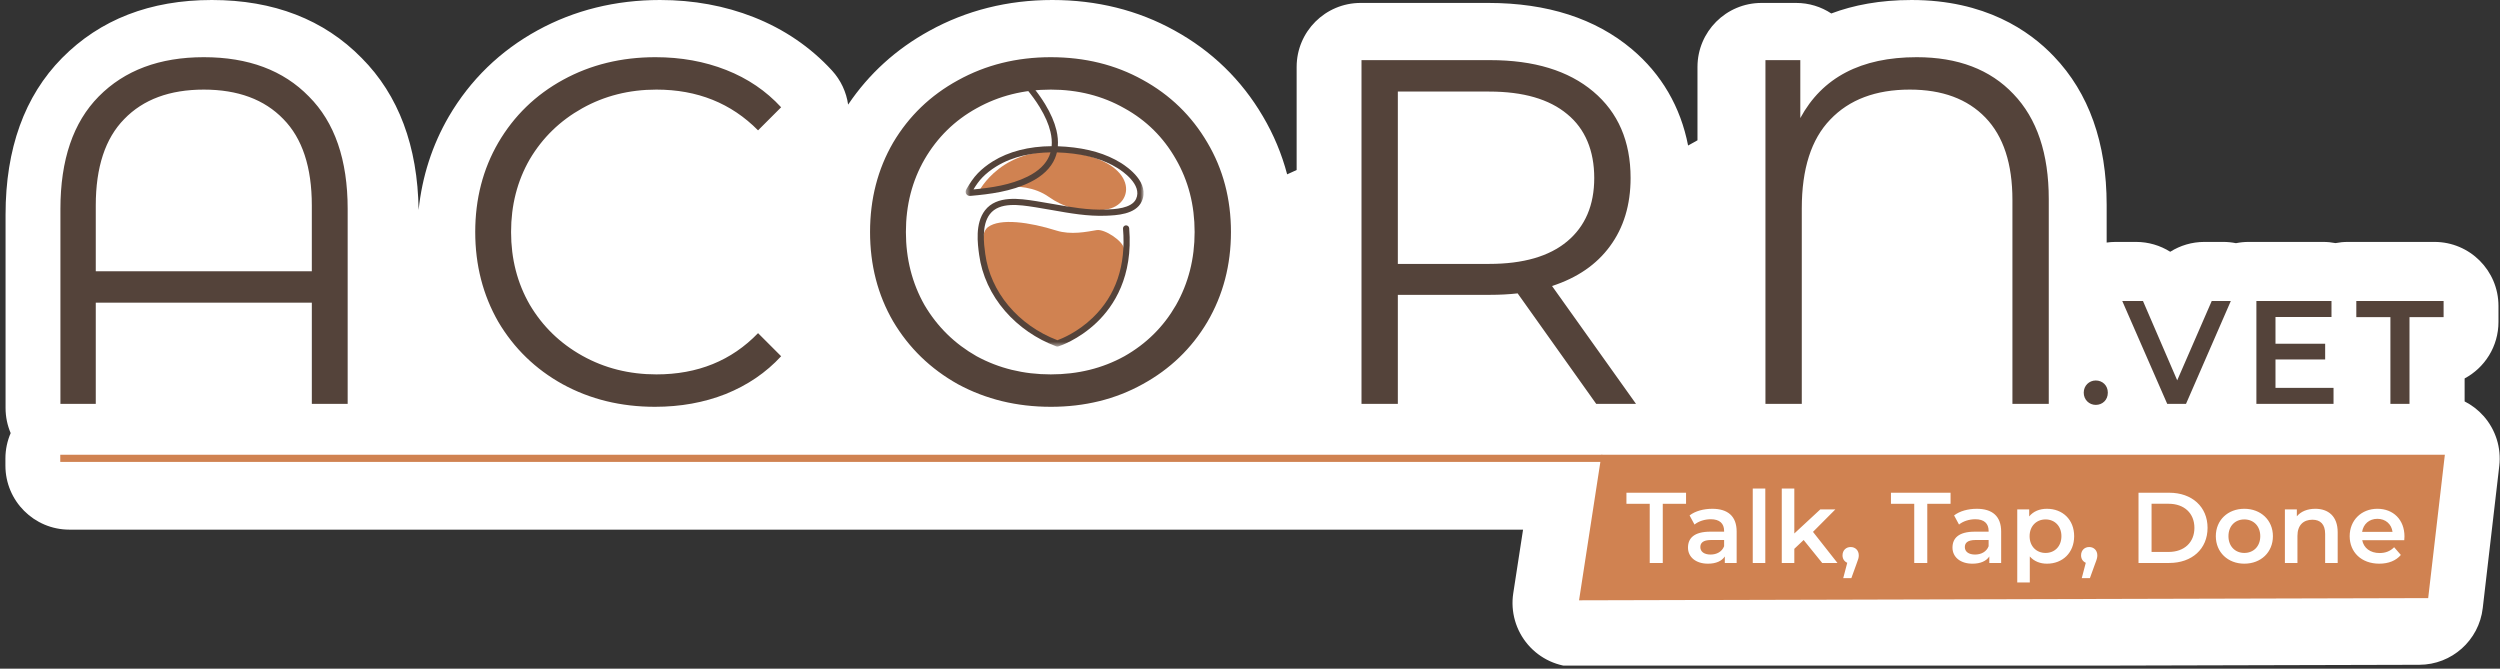 <svg width="501" height="134" viewBox="0 0 501 134" fill="none" xmlns="http://www.w3.org/2000/svg">
<rect x="0" y="0" width="501" height="134" fill="#333333" stroke="none"/>
<g clip-path="url(#clip0_1_2056)">
<path d="M497.693 83.356C496.614 82.144 495.327 81.163 493.911 80.445V75.841C497.947 73.68 500.693 69.422 500.693 64.524V61.309C500.693 54.224 494.95 48.48 487.864 48.48H470.505C469.66 48.48 468.836 48.562 468.036 48.717C467.237 48.562 466.412 48.48 465.567 48.48H450.634C449.761 48.48 448.91 48.567 448.086 48.733C447.26 48.566 446.411 48.48 445.55 48.48H441.753C439.28 48.48 436.921 49.19 434.914 50.455C432.907 49.191 430.548 48.48 428.075 48.48H423.956C423.355 48.48 422.76 48.526 422.174 48.609V41.049C422.174 28.637 418.617 18.629 411.602 11.302C406.702 6.139 397.783 0.001 383.081 0.001C376.741 0.001 371.434 1.025 366.991 2.699C364.967 1.364 362.543 0.588 359.937 0.588H353.004C345.919 0.588 340.175 6.331 340.175 13.416V28.115L338.295 29.165C336.797 21.449 332.979 14.865 327.03 9.854C319.731 3.705 310.05 0.588 298.259 0.588H272.675C265.591 0.588 259.847 6.331 259.847 13.416V34.071L257.944 34.937C256.864 30.845 255.242 26.959 253.081 23.306C248.788 15.985 242.817 10.192 235.331 6.086C228.036 2.048 219.81 0 210.881 0C201.952 0 193.663 2.08 186.238 6.181C179.577 9.834 174.113 14.8 169.964 20.964C169.609 18.482 168.525 16.081 166.705 14.103C162.4 9.424 157.126 5.834 151.03 3.432C145.249 1.155 138.936 0 132.268 0C123.351 0 115.101 2.042 107.749 6.069C100.239 10.182 94.251 15.992 89.95 23.339C89.941 23.353 89.933 23.368 89.925 23.382C86.618 29.082 84.596 35.351 83.888 42.078C83.713 29.299 79.878 19.059 72.483 11.629C64.929 3.913 54.826 0 42.456 0C30.085 0 20.051 3.912 12.431 11.627C4.922 19.232 1.115 29.788 1.115 43.001V81.766C1.115 83.55 1.48 85.25 2.138 86.793C1.462 88.355 1.085 90.076 1.085 91.886V93.312C1.085 100.397 6.828 106.141 13.914 106.141H305.22L303.258 118.881C302.687 122.586 303.766 126.356 306.211 129.199C308.648 132.033 312.2 133.663 315.937 133.663C315.948 133.663 484.83 133.224 484.83 133.224C491.329 133.207 496.789 128.333 497.54 121.877L500.856 93.368C501.278 89.732 500.128 86.089 497.694 83.355L497.693 83.356Z" fill="white"/>
<path d="M40.841 11.461C49.763 11.461 56.782 14.085 61.899 19.333C67.082 24.516 69.673 32.027 69.673 41.867V80.932H62.49V60.661H19.193V80.932H12.108V41.867C12.108 32.027 14.667 24.516 19.783 19.333C24.966 14.086 31.985 11.461 40.841 11.461ZM62.489 54.363V41.178C62.489 33.503 60.587 27.731 56.782 23.86C52.978 19.923 47.664 17.956 40.841 17.956C34.019 17.956 28.705 19.924 24.9 23.86C21.095 27.731 19.193 33.503 19.193 41.178V54.363H62.489ZM131.249 81.524C124.427 81.524 118.26 80.013 112.75 76.997C107.305 73.98 103.009 69.814 99.86 64.499C96.777 59.121 95.236 53.117 95.236 46.491C95.236 39.866 96.777 33.897 99.86 28.583C103.009 23.204 107.338 19.005 112.849 15.988C118.359 12.97 124.526 11.461 131.348 11.461C136.465 11.461 141.188 12.314 145.518 14.02C149.848 15.725 153.521 18.218 156.539 21.498L151.914 26.123C146.535 20.678 139.745 17.956 131.546 17.956C126.101 17.956 121.148 19.202 116.687 21.695C112.226 24.188 108.717 27.599 106.158 31.928C103.665 36.258 102.419 41.112 102.419 46.491C102.419 51.87 103.665 56.725 106.158 61.054C108.717 65.384 112.226 68.797 116.687 71.288C121.148 73.781 126.101 75.028 131.546 75.028C139.811 75.028 146.6 72.273 151.914 66.763L156.539 71.389C153.522 74.667 149.815 77.192 145.42 78.965C141.09 80.671 136.367 81.524 131.25 81.524H131.249ZM210.571 81.524C203.748 81.524 197.549 80.013 191.973 76.997C186.463 73.914 182.133 69.714 178.984 64.402C175.901 59.087 174.359 53.117 174.359 46.492C174.359 39.868 175.901 33.897 178.984 28.584C182.133 23.27 186.462 19.104 191.973 16.087C197.549 13.003 203.748 11.462 210.571 11.462C217.393 11.462 223.527 12.97 228.972 15.989C234.482 19.006 238.812 23.204 241.961 28.584C245.109 33.897 246.683 39.867 246.683 46.492C246.683 53.117 245.109 59.122 241.961 64.5C238.812 69.814 234.483 73.981 228.972 76.997C223.527 80.014 217.393 81.525 210.571 81.525V81.524ZM210.571 75.028C216.016 75.028 220.936 73.816 225.331 71.388C229.727 68.895 233.17 65.485 235.663 61.155C238.156 56.759 239.402 51.873 239.402 46.491C239.402 41.11 238.156 36.258 235.663 31.928C233.17 27.533 229.727 24.122 225.331 21.695C220.936 19.202 216.016 17.956 210.571 17.956C205.126 17.956 200.173 19.202 195.712 21.695C191.317 24.123 187.84 27.533 185.282 31.928C182.789 36.258 181.543 41.112 181.543 46.491C181.543 51.87 182.789 56.759 185.282 61.155C187.841 65.485 191.317 68.895 195.712 71.388C200.173 73.816 205.126 75.028 210.571 75.028ZM319.879 80.932L304.136 58.793C302.367 58.989 300.527 59.086 298.626 59.086H280.127V80.932H272.845V12.051H298.627C307.418 12.051 314.307 14.15 319.292 18.349C324.277 22.547 326.77 28.32 326.77 35.667C326.77 41.047 325.391 45.606 322.636 49.344C319.947 53.019 316.077 55.675 311.027 57.316L327.853 80.931H319.881L319.879 80.932ZM298.43 52.887C305.25 52.887 310.468 51.379 314.076 48.362C317.682 45.346 319.486 41.113 319.486 35.668C319.486 30.223 317.682 25.828 314.076 22.876C310.468 19.859 305.25 18.35 298.43 18.35H280.127V52.887H298.43V52.887ZM384.104 11.461C392.369 11.461 398.831 13.921 403.488 18.841C408.211 23.761 410.573 30.78 410.573 39.899V80.932H403.29V40.095C403.29 32.813 401.488 27.303 397.88 23.564C394.272 19.825 389.222 17.955 382.726 17.955C375.903 17.955 370.591 19.956 366.784 23.958C362.98 27.894 361.078 33.831 361.078 41.768V80.932H353.795V12.051H360.782V23.662C365.178 15.528 372.952 11.461 384.104 11.461Z" fill="#54433A"/>
<path d="M419.993 81.139C418.669 81.139 417.58 80.107 417.58 78.694C417.58 77.28 418.668 76.249 419.993 76.249C421.318 76.249 422.409 77.22 422.409 78.694C422.409 80.168 421.32 81.139 419.993 81.139ZM443.232 60.315H447.059L438.078 80.931H434.309L425.297 60.315H429.449L436.312 76.22L443.233 60.315H443.232ZM456.008 77.722H467.64V80.931H452.181V60.315H467.23V63.528H456.008V68.885H465.962V72.037H456.008V77.722ZM479.037 80.931V63.556H472.205V60.315H489.698V63.556H482.863V80.931H479.036H479.037Z" fill="#54433A"/>
<mask id="mask0_1_2056" style="mask-type:luminance" maskUnits="userSpaceOnUse" x="193" y="15" width="37" height="55">
<path d="M229.185 15.334H193.515V69.455H229.185V15.334Z" fill="white"/>
</mask>
<g mask="url(#mask0_1_2056)">
<path d="M225.265 49.919C225.135 48.321 221.358 45.839 219.775 46.112C217.777 46.451 214.613 47.12 211.701 46.204C206.325 44.514 200.415 43.68 197.985 45.517C195.555 47.354 196.918 57.386 202.805 62.73C208.691 68.073 211.775 69.487 214.794 67.432C217.574 65.539 225.266 62.416 225.266 49.919H225.265Z" fill="#D08251"/>
<path d="M196.106 38.474C196.106 38.474 200.801 28.745 214.499 30.533C228.196 32.322 227.685 41.135 221.568 41.997C221.568 41.997 215.88 43.486 210.19 39.465C204.501 35.443 196.107 38.473 196.107 38.473H196.106V38.474Z" fill="#D08251"/>
<path d="M211.9 69.455C211.826 69.455 211.753 69.443 211.682 69.417C207.691 67.923 204.145 65.478 201.426 62.344C198.579 59.063 196.778 55.162 196.22 51.062C195.92 48.87 195.365 44.791 197.387 42.159C199.749 39.084 204.409 39.806 207.493 40.284L207.703 40.316C208.849 40.493 210.01 40.699 211.132 40.899C214.543 41.504 218.068 42.133 221.566 41.997C223.385 41.928 226.769 41.796 227.667 39.871C229.005 37.002 224.816 34.219 223.963 33.691C221.177 31.965 217.748 30.963 213.48 30.628C212.951 30.587 212.389 30.556 211.8 30.54C211.702 30.956 211.573 31.357 211.41 31.74C210.584 33.684 208.924 35.283 206.476 36.496C202.634 38.399 198.303 38.915 194.545 39.25C194.427 39.261 194.204 39.282 193.97 39.17C193.764 39.071 193.614 38.9 193.549 38.689C193.434 38.309 193.636 37.966 193.733 37.803L193.741 37.789C194.357 36.746 195.052 35.652 195.967 34.709C196.813 33.84 197.822 33.039 198.964 32.332C202.144 30.36 206.177 29.326 210.75 29.293C210.831 28.386 210.75 27.406 210.506 26.391C210.14 24.866 209.45 23.278 208.394 21.536C207.644 20.298 206.748 19.054 205.73 17.837C205.238 17.248 204.825 16.788 204.431 16.386C204.192 16.142 204.195 15.75 204.44 15.512C204.685 15.273 205.078 15.277 205.316 15.521C205.734 15.946 206.168 16.431 206.681 17.046C207.739 18.31 208.672 19.606 209.454 20.896C210.576 22.75 211.314 24.452 211.71 26.102C211.976 27.215 212.071 28.294 211.99 29.309C212.514 29.325 213.041 29.355 213.576 29.397C218.047 29.747 221.658 30.808 224.616 32.641C226.034 33.519 230.524 36.673 228.791 40.392C227.574 43.003 223.696 43.152 221.613 43.233C217.98 43.373 214.388 42.734 210.914 42.115C209.799 41.917 208.644 41.712 207.512 41.537L207.301 41.505C204.34 41.046 200.285 40.416 198.37 42.911C196.662 45.135 197.172 48.882 197.447 50.896C198.488 58.547 204.022 65.152 211.909 68.18C212.722 67.887 215.939 66.603 218.97 63.687C223.626 59.211 225.671 53.201 225.051 45.828C225.022 45.489 225.277 45.189 225.617 45.161C225.957 45.137 226.257 45.386 226.287 45.725C227.103 55.421 223.204 61.348 219.79 64.614C216.092 68.151 212.245 69.378 212.083 69.426C212.023 69.447 211.961 69.455 211.899 69.455L211.9 69.455ZM210.525 30.534C207.114 30.585 203.086 31.23 199.618 33.381C198.562 34.035 197.633 34.773 196.857 35.57C196.16 36.288 195.59 37.127 195.082 37.961C198.572 37.632 202.49 37.091 205.926 35.389C208.102 34.313 209.563 32.922 210.271 31.258C210.37 31.026 210.454 30.784 210.524 30.534H210.525Z" fill="#54433A"/>
</g>
<path d="M321.099 91.131H12.078V92.567H321.099V91.131Z" fill="#D08251"/>
<path d="M320.934 91.131H489.949L486.608 119.86L316.441 120.302L320.934 91.131Z" fill="#D08251"/>
<path d="M330.604 112.821V100.956H325.938V98.743H337.884V100.956H333.218V112.821H330.604H330.604ZM343.139 101.961C346.235 101.961 348.025 103.429 348.025 106.526V112.821H345.652V111.514C345.049 112.439 343.882 112.962 342.273 112.962C339.82 112.962 338.271 111.615 338.271 109.745C338.271 107.875 339.477 106.547 342.736 106.547H345.511V106.386C345.511 104.919 344.626 104.054 342.836 104.054C341.63 104.054 340.383 104.456 339.579 105.12L338.593 103.29C339.74 102.405 341.409 101.963 343.138 101.963L343.139 101.961ZM342.797 111.132C344.024 111.132 345.09 110.569 345.512 109.463V108.216H342.918C341.208 108.216 340.747 108.859 340.747 109.643C340.747 110.548 341.511 111.132 342.798 111.132H342.797ZM351.252 112.821V97.899H353.766V112.821H351.252ZM365.171 112.821L361.451 108.216L359.581 109.985V112.821H357.067V97.899H359.581V106.909L364.79 102.082H367.806L363.322 106.587L368.229 112.821H365.172H365.171ZM370.872 109.624C371.817 109.624 372.5 110.308 372.5 111.293C372.5 111.735 372.4 112.097 372.038 113.022L371.012 115.858H369.383L370.188 112.781C369.624 112.54 369.242 112.017 369.242 111.293C369.242 110.287 369.946 109.624 370.871 109.624H370.872ZM383.613 112.821V100.956H378.948V98.743H390.893V100.956H386.227V112.821H383.613H383.613ZM396.145 101.961C399.242 101.961 401.032 103.429 401.032 106.526V112.821H398.659V111.514C398.055 112.439 396.889 112.962 395.28 112.962C392.826 112.962 391.278 111.615 391.278 109.745C391.278 107.875 392.484 106.547 395.743 106.547H398.518V106.386C398.518 104.919 397.633 104.054 395.843 104.054C394.637 104.054 393.39 104.456 392.585 105.12L391.6 103.29C392.746 102.405 394.415 101.963 396.145 101.963L396.145 101.961ZM395.804 111.132C397.031 111.132 398.096 110.569 398.519 109.463V108.216H395.925C394.215 108.216 393.753 108.859 393.753 109.643C393.753 110.548 394.517 111.132 395.805 111.132H395.804ZM410.211 101.961C413.349 101.961 415.661 104.133 415.661 107.451C415.661 110.77 413.348 112.962 410.211 112.962C408.844 112.962 407.637 112.499 406.772 111.513V116.722H404.258V102.081H406.651V103.488C407.496 102.463 408.743 101.96 410.211 101.96L410.211 101.961ZM409.93 110.81C411.74 110.81 413.108 109.503 413.108 107.451C413.108 105.4 411.74 104.093 409.93 104.093C408.12 104.093 406.733 105.4 406.733 107.451C406.733 109.503 408.121 110.81 409.93 110.81ZM418.675 109.623C419.62 109.623 420.304 110.307 420.304 111.292C420.304 111.734 420.204 112.096 419.841 113.021L418.816 115.857H417.187L417.991 112.78C417.428 112.539 417.046 112.016 417.046 111.292C417.046 110.287 417.749 109.623 418.674 109.623H418.675ZM428.558 112.82V98.743H434.712C439.278 98.743 442.395 101.558 442.395 105.781C442.395 110.004 439.278 112.819 434.712 112.819H428.558V112.82ZM431.173 110.608H434.591C437.729 110.608 439.76 108.697 439.76 105.781C439.76 102.865 437.729 100.954 434.591 100.954H431.173V110.607V110.608ZM449.761 112.961C446.463 112.961 444.05 110.668 444.05 107.451C444.05 104.233 446.463 101.96 449.761 101.96C453.059 101.96 455.492 104.233 455.492 107.451C455.492 110.668 453.099 112.961 449.761 112.961ZM449.761 110.809C451.591 110.809 452.958 109.502 452.958 107.451C452.958 105.399 451.591 104.092 449.761 104.092C447.931 104.092 446.583 105.399 446.583 107.451C446.583 109.502 447.951 110.809 449.761 110.809ZM463.988 101.96C466.562 101.96 468.472 103.428 468.472 106.666V112.82H465.958V106.988C465.958 105.077 465.013 104.152 463.404 104.152C461.614 104.152 460.408 105.238 460.408 107.39V112.82H457.894V102.081H460.287V103.469C461.112 102.483 462.419 101.961 463.988 101.961V101.96ZM481.855 107.51C481.855 107.711 481.834 108.013 481.815 108.254H473.389C473.69 109.822 474.998 110.829 476.868 110.829C478.074 110.829 479.02 110.446 479.784 109.662L481.131 111.211C480.166 112.358 478.658 112.961 476.808 112.961C473.208 112.961 470.875 110.648 470.875 107.451C470.875 104.253 473.228 101.96 476.426 101.96C479.623 101.96 481.856 104.152 481.856 107.51H481.855ZM476.425 103.971C474.796 103.971 473.609 105.017 473.368 106.585H479.462C479.261 105.036 478.074 103.971 476.425 103.971Z" fill="white"/>
</g>
<defs>
<clipPath id="clip0_1_2056">
<rect width="500" height="133.388" fill="white" transform="translate(0.941)"/>
</clipPath>
</defs>
</svg>
